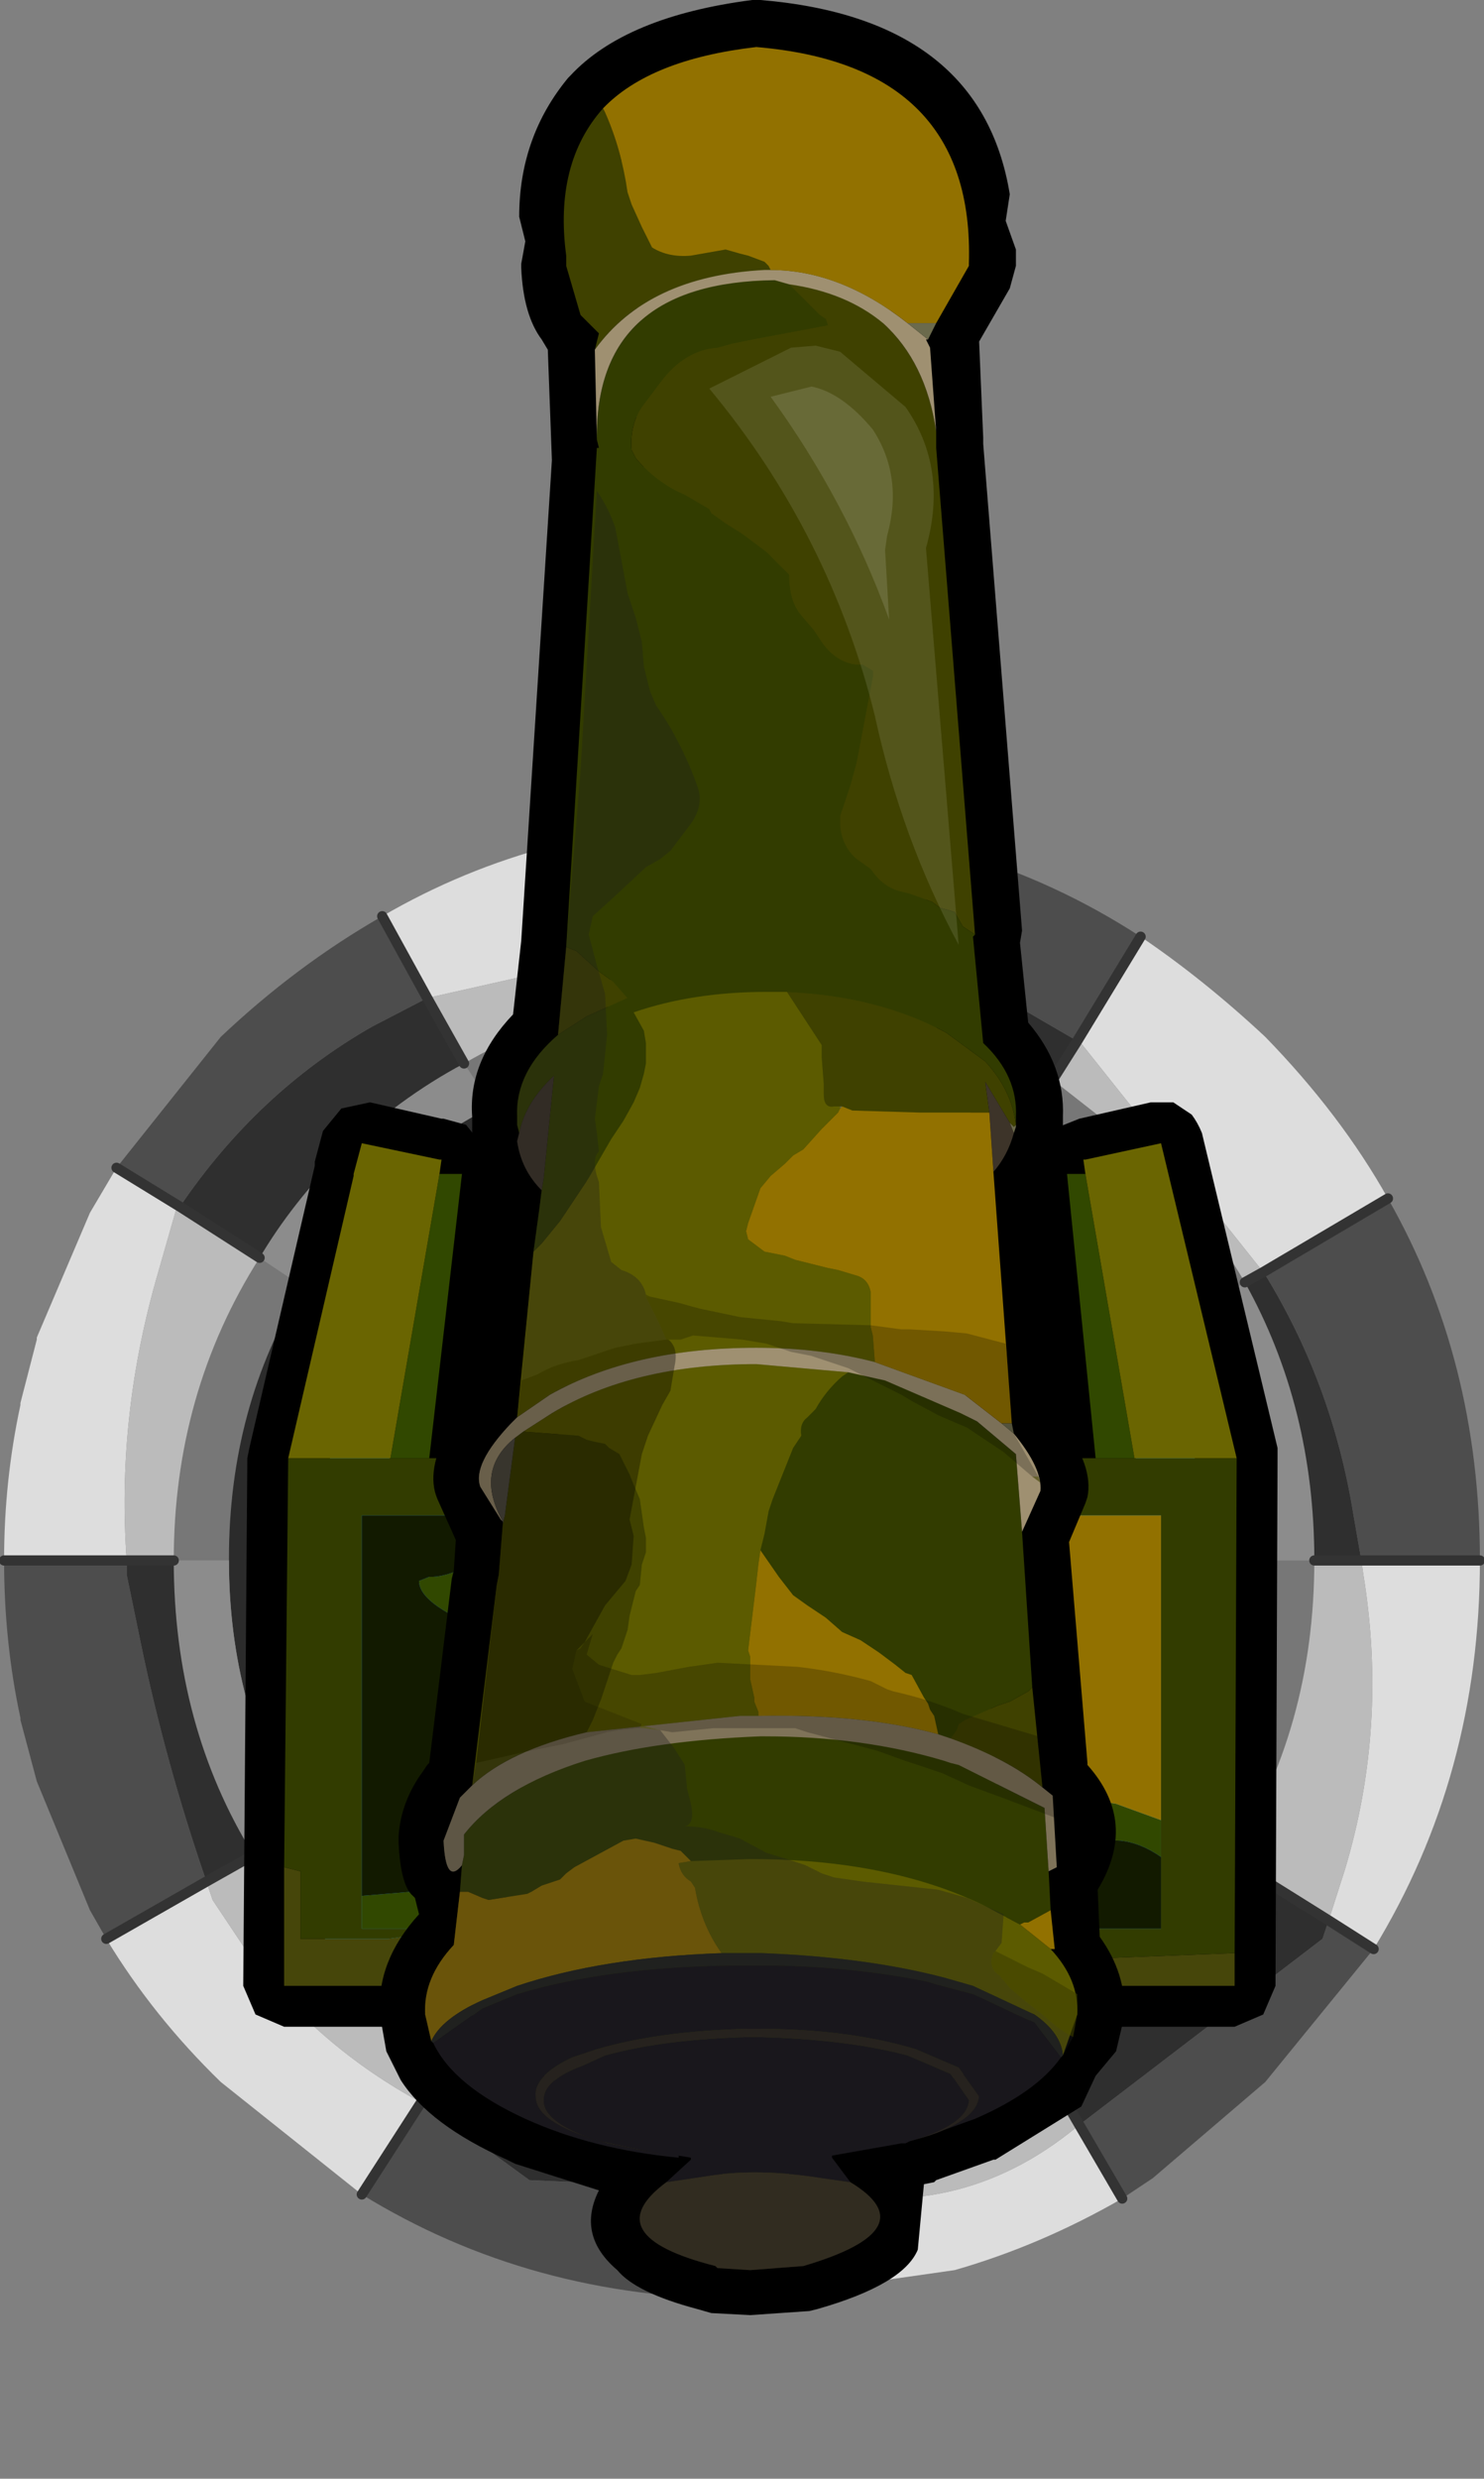 <?xml version="1.0" encoding="UTF-8" standalone="no"?>
<svg xmlns:ffdec="https://www.free-decompiler.com/flash" xmlns:xlink="http://www.w3.org/1999/xlink" ffdec:objectType="frame" height="121.2px" width="72.6px" xmlns="http://www.w3.org/2000/svg">
  <rect width="100%" height="100%" fill="#808080" stroke="none"/>
  <g transform="matrix(2.0, 0.0, 0.0, 2.0, 5.4, 34.6)">
    <use ffdec:characterId="303" height="36.3" transform="matrix(1.0, 0.0, 0.0, 1.0, -2.7, 2.7)" width="36.3" xlink:href="#sprite0"/>
    <use ffdec:characterId="309" ffdec:characterName="bloonstd3_fla.BombTower_78" height="25.3" id="inner" transform="matrix(0.0, -1.0, 1.0, 0.0, 3.25, 39.3)" width="56.6" xlink:href="#sprite1"/>
  </g>
  <defs>
    <g id="sprite0" transform="matrix(1.0, 0.0, 0.0, 1.0, 9.65, 2.05)">
      <use ffdec:characterId="302" height="36.3" transform="matrix(1.0, 0.0, 0.0, 1.0, -9.65, -2.05)" width="36.3" xlink:href="#shape0"/>
    </g>
    <g id="shape0" transform="matrix(1.0, 0.0, 0.0, 1.0, 9.65, 2.05)">
      <path d="M8.8 -1.95 Q14.1 -1.85 18.25 0.85 L16.7 3.4 15.15 2.5 Q12.2 0.75 8.8 0.55 L8.8 -1.95 M24.3 7.25 Q26.55 11.2 26.55 16.1 L23.65 16.1 23.45 14.95 Q22.95 11.85 21.35 9.2 L21.25 9.05 24.3 7.25 M23.95 25.6 L21.3 28.85 18.55 31.2 17.8 31.7 16.75 29.9 22.7 25.35 22.85 24.9 23.95 25.6 M8.8 34.15 L8.5 34.15 Q3.35 34.15 -0.8 31.6 L0.65 29.35 0.9 29.5 3.3 31.25 7.9 31.45 8.8 31.05 8.8 34.15 M-7.05 25.35 L-7.45 24.65 -8.75 21.5 -9.15 20.0 -9.15 19.95 Q-9.55 18.1 -9.55 16.1 L-6.55 16.1 -6.55 16.45 -6.2 18.15 Q-5.6 21.05 -4.6 23.95 L-7.05 25.35 M-6.8 6.5 L-4.25 3.3 Q-2.4 1.55 -0.3 0.35 L0.8 2.35 -0.55 3.05 Q-3.35 4.65 -5.25 7.45 L-6.8 6.5" fill="#4d4d4d" fill-rule="evenodd" stroke="none"/>
      <path d="M2.4 5.0 L1.7 3.95 Q4.8 2.15 8.5 2.15 L8.8 2.15 8.8 3.35 8.5 3.35 Q5.15 3.35 2.4 5.0 M-3.3 8.7 L-2.25 9.4 Q-4.05 12.35 -4.05 16.05 L-4.05 16.1 -5.4 16.1 Q-5.4 12.0 -3.3 8.7 M-2.3 22.6 L-0.4 24.95 2.05 27.0 1.4 28.1 -1.3 25.9 -3.45 23.3 -2.3 22.6 M8.8 28.65 Q12.2 28.6 15.0 26.9 L15.7 28.1 Q12.65 30.0 8.8 30.05 L8.8 28.65 M19.3 22.7 Q21.15 19.75 21.15 16.1 L22.5 16.1 Q22.5 20.2 20.45 23.4 L19.3 22.7 M19.65 10.0 Q18.8 8.4 17.45 7.05 L15.45 5.4 16.1 4.35 18.4 6.15 Q19.8 7.6 20.8 9.3 L19.65 10.0" fill="#777777" fill-rule="evenodd" stroke="none"/>
      <path d="M-2.25 9.4 Q-1.5 8.15 -0.4 7.05 0.85 5.75 2.4 5.0 5.15 3.35 8.5 3.35 L8.8 3.35 Q12.45 3.4 15.45 5.4 L17.45 7.05 Q18.8 8.4 19.65 10.0 21.15 12.65 21.15 16.05 L21.15 16.1 Q21.15 19.75 19.3 22.7 L17.45 24.95 15.0 26.9 Q12.2 28.6 8.8 28.65 L8.5 28.65 Q4.95 28.65 2.05 27.0 L-0.4 24.95 -2.3 22.6 Q-4.05 19.7 -4.05 16.1 L-4.05 16.05 Q-4.05 12.35 -2.25 9.4" fill="#2b2b2b" fill-rule="evenodd" stroke="none"/>
      <path d="M2.4 5.0 Q0.85 5.75 -0.4 7.05 -1.5 8.15 -2.25 9.4 L-3.3 8.7 Q-2.5 7.35 -1.3 6.15 0.1 4.8 1.7 3.95 L2.4 5.0 M-4.05 16.1 Q-4.05 19.7 -2.3 22.6 L-3.45 23.3 Q-5.4 20.15 -5.4 16.1 L-4.05 16.1 M2.05 27.0 Q4.95 28.65 8.5 28.65 L8.8 28.65 8.8 30.05 8.5 30.05 Q4.55 30.05 1.4 28.1 L2.05 27.0 M15.0 26.9 L17.45 24.95 19.3 22.7 20.45 23.4 18.4 25.9 15.7 28.1 15.0 26.9 M21.15 16.1 L21.15 16.05 Q21.15 12.65 19.65 10.0 L20.8 9.3 Q22.5 12.35 22.5 16.1 L21.15 16.1 M15.45 5.4 Q12.45 3.4 8.8 3.35 L8.8 2.15 Q12.9 2.2 16.1 4.35 L15.45 5.4" fill="#8c8c8c" fill-rule="evenodd" stroke="none"/>
      <path d="M-0.3 0.35 Q3.65 -1.95 8.5 -1.95 L8.8 -1.95 8.8 0.55 0.8 2.35 -0.3 0.35 M18.25 0.85 Q19.8 1.9 21.3 3.3 23.15 5.2 24.3 7.25 L21.25 9.05 16.75 3.4 16.7 3.4 18.25 0.85 M26.55 16.1 Q26.55 21.35 23.95 25.6 L22.85 24.9 23.25 23.65 Q24.3 20.15 23.7 16.45 L23.65 16.1 26.55 16.1 M17.8 31.7 Q15.8 32.85 13.7 33.45 L8.8 34.15 8.8 31.05 9.8 31.4 Q13.55 32.4 16.5 30.1 L16.75 29.9 17.8 31.7 M-0.8 31.6 L-4.25 28.85 Q-5.9 27.25 -7.05 25.35 L-4.6 23.95 -4.45 24.4 -3.55 25.75 Q-1.85 28.0 0.65 29.35 L-0.8 31.6 M-9.55 16.1 Q-9.55 14.15 -9.15 12.3 L-9.15 12.25 -8.75 10.7 -8.75 10.65 -7.45 7.6 -6.8 6.5 -5.25 7.45 -5.35 7.55 -5.85 9.3 Q-6.8 12.7 -6.55 16.1 L-9.55 16.1" fill="#dddddd" fill-rule="evenodd" stroke="none"/>
      <path d="M1.7 3.95 Q0.1 4.8 -1.3 6.15 -2.5 7.35 -3.3 8.7 L-5.25 7.45 Q-3.35 4.65 -0.55 3.05 L0.8 2.35 1.7 3.95 M8.8 2.15 L8.8 0.55 Q12.2 0.75 15.15 2.5 L16.7 3.4 16.1 4.35 Q12.9 2.2 8.8 2.15 M-6.55 16.1 L-5.4 16.1 Q-5.4 20.15 -3.45 23.3 L-4.6 23.95 Q-5.6 21.05 -6.2 18.15 L-6.55 16.45 -6.55 16.1 M21.25 9.05 L21.35 9.2 Q22.95 11.85 23.45 14.95 L23.65 16.1 22.5 16.1 Q22.5 12.35 20.8 9.3 L21.25 9.05 M15.7 28.1 L18.4 25.9 20.45 23.4 22.85 24.9 22.7 25.35 16.75 29.9 15.7 28.1 M8.8 30.05 L8.8 31.05 7.9 31.45 3.3 31.25 0.9 29.5 0.65 29.35 1.4 28.1 Q4.55 30.05 8.5 30.05 L8.8 30.05" fill="#2f2f2f" fill-rule="evenodd" stroke="none"/>
      <path d="M0.8 2.35 L8.8 0.55 8.8 2.15 8.5 2.15 Q4.8 2.15 1.7 3.95 L0.8 2.35 M-6.55 16.1 Q-6.8 12.7 -5.85 9.3 L-5.35 7.55 -5.25 7.45 -3.3 8.7 Q-5.4 12.0 -5.4 16.1 L-6.55 16.1 M-4.6 23.95 L-3.45 23.3 -1.3 25.9 1.4 28.1 0.65 29.35 Q-1.85 28.0 -3.55 25.75 L-4.45 24.4 -4.6 23.95 M21.25 9.05 L20.8 9.3 Q19.8 7.6 18.4 6.15 L16.1 4.35 16.7 3.4 16.75 3.4 21.25 9.05 M22.5 16.1 L23.65 16.1 23.7 16.45 Q24.3 20.15 23.25 23.65 L22.85 24.9 20.45 23.4 Q22.5 20.2 22.5 16.1 M16.75 29.9 L16.5 30.1 Q13.55 32.4 9.8 31.4 L8.8 31.05 8.8 30.05 Q12.65 30.0 15.7 28.1 L16.75 29.9" fill="#bbbbbb" fill-rule="evenodd" stroke="none"/>
      <path d="M-0.3 0.35 L0.8 2.35 1.7 3.95 M8.8 0.55 L8.8 -1.95 M-5.25 7.45 L-6.8 6.5 M-3.3 8.7 L-5.25 7.45 M8.8 2.15 L8.8 0.55 M16.7 3.4 L18.25 0.85 M-6.55 16.1 L-9.55 16.1 M-5.4 16.1 L-6.55 16.1 M-4.6 23.95 L-3.45 23.3 M-4.6 23.95 L-7.05 25.35 M24.3 7.25 L21.25 9.05 20.8 9.3 M23.65 16.1 L26.55 16.1 M22.5 16.1 L23.65 16.1 M22.85 24.9 L23.95 25.6 M16.7 3.4 L16.1 4.35 M17.8 31.7 L16.75 29.9 15.7 28.1 M8.8 31.05 L8.8 34.15 M8.8 30.05 L8.8 31.05 M0.65 29.35 L-0.8 31.6 M1.4 28.1 L0.65 29.35 M22.85 24.9 L20.45 23.4" fill="none" stroke="#333333" stroke-linecap="round" stroke-linejoin="round" stroke-width="0.25"/>
    </g>
    <g id="sprite1" transform="matrix(1.0, 0.0, 0.0, 1.0, 345.6, 189.4)">
      <use ffdec:characterId="308" ffdec:characterName="bloonstd3_fla.gunbarrell_79" height="25.3" id="arm" transform="matrix(1.0, 0.0, 0.0, 1.0, -345.6, -189.4)" width="56.6" xlink:href="#sprite2"/>
    </g>
    <g id="sprite2" transform="matrix(1.0, 0.0, 0.0, 1.0, 5.25, 3.35)">
      <use ffdec:characterId="304" height="25.3" transform="matrix(1.0, 0.0, 0.0, 1.0, -5.25, -3.35)" width="56.6" xlink:href="#shape1"/>
    </g>
    <g id="shape1" transform="matrix(1.0, 0.0, 0.0, 1.0, 28.3, 12.6)">
      <path d="M-0.95 -8.3 L-7.2 -9.05 -7.75 -8.95 -8.2 -8.55 -8.35 -8.05 -8.35 8.25 -8.2 8.8 -7.8 9.15 -7.25 9.25 -0.95 8.65 -0.9 8.85 -0.7 8.95 -0.4 9.0 -7.45 10.7 -19.25 10.65 -19.25 -10.6 -7.45 -10.5 -0.8 -8.95 -0.95 -8.3" fill="#3399cc" fill-rule="evenodd" stroke="none"/>
      <path d="M0.95 -7.75 L0.95 -7.7 0.8 -7.15 0.55 -6.95 0.45 -6.7 0.05 -6.35 -0.5 -6.25 -6.35 -6.9 -6.35 7.15 -0.5 6.55 0.05 6.65 0.45 7.05 0.5 7.15 0.75 7.35 0.95 7.85 1.35 9.6 1.35 10.15 1.05 10.6 Q0.85 10.75 0.6 10.85 L-7.1 12.7 -7.35 12.7 -20.25 12.65 -20.95 12.35 -21.25 11.65 -21.25 -11.6 -20.95 -12.3 -20.25 -12.6 -7.35 -12.5 -7.1 -12.45 -0.2 -10.85 -0.1 -10.85 0.65 -10.65 1.2 -10.2 1.35 -9.5 0.95 -7.75 M-0.95 -8.3 L-0.8 -8.95 -7.45 -10.5 -19.25 -10.6 -19.25 10.65 -7.45 10.7 -0.4 9.0 -0.7 8.95 -0.9 8.85 -0.95 8.65 -7.25 9.25 -7.8 9.15 -8.2 8.8 -8.35 8.25 -8.35 -8.05 -8.2 -8.55 -7.75 -8.95 -7.2 -9.05 -0.95 -8.3" fill="#000000" fill-rule="evenodd" stroke="none"/>
      <path d="M-18.85 -7.25 L-18.85 -4.25 -19.45 5.05 -19.6 7.75 -19.45 11.65 -20.25 11.65 -20.25 5.85 -20.25 -7.6 -20.25 -11.6 -17.35 -11.6 -17.45 -11.2 -19.1 -11.2 -19.1 -9.1 -19.1 -9.05 -18.85 -7.25" fill="#46460a" fill-rule="evenodd" stroke="none"/>
      <path d="M-18.05 -9.7 L-18.65 -9.7 -18.85 -9.7 -18.85 -9.4 -18.85 -7.25 -19.1 -9.05 -19.1 -9.1 -19.1 -11.2 -17.45 -11.2 -17.35 -11.6 -7.35 -11.5 -7.35 -9.0 -7.35 -8.05 -7.35 8.25 -7.35 9.2 -7.35 11.7 -19.45 11.65 -19.6 7.75 -19.45 5.05 -18.85 -4.25 -18.85 5.9 -18.85 9.85 -17.1 9.85 -16.2 9.85 -8.75 9.85 -8.75 -4.45 -8.75 -5.0 -8.75 -5.1 -8.75 -9.7 -18.05 -9.7" fill="#323c00" fill-rule="evenodd" stroke="none"/>
      <path d="M-18.05 -9.7 L-17.3 -0.75 Q-16.9 3.35 -15.0 3.35 -13.95 3.35 -12.7 -2.45 -11.45 -8.3 -10.35 -8.3 L-10.25 -8.05 Q-10.3 -7.25 -8.75 -5.1 L-8.75 -5.0 -9.0 -5.3 -9.55 -5.4 Q-11.0 -5.4 -11.4 0.25 -11.85 5.85 -12.65 5.85 L-13.55 5.65 -14.2 5.4 Q-15.15 5.4 -15.45 6.5 L-15.8 8.75 -16.2 9.85 -17.1 9.85 Q-16.75 9.35 -16.7 8.85 L-16.65 7.3 Q-16.65 4.15 -17.45 4.15 -17.9 4.15 -18.2 4.8 L-18.7 6.1 -18.85 5.9 -18.85 -4.25 -18.85 -7.25 -18.85 -9.4 -18.85 -9.7 -18.65 -9.7 -18.05 -9.7 M-0.4 -7.8 L-0.4 -7.25 -7.35 -8.05 -7.35 -9.0 -0.4 -7.8 M-7.35 8.25 L-0.4 7.55 -0.4 8.0 -7.35 9.2 -7.35 8.25" fill="#314800" fill-rule="evenodd" stroke="none"/>
      <path d="M-7.35 -11.5 L-0.45 -9.9 -0.4 -9.9 0.35 -9.7 -0.05 -7.8 -0.05 -7.75 -0.4 -7.8 -7.35 -9.0 -7.35 -11.5 M-0.4 8.0 L-0.05 7.95 -0.05 8.0 0.35 9.85 -7.35 11.7 -7.35 9.2 -0.4 8.0" fill="#6a6501" fill-rule="evenodd" stroke="none"/>
      <path d="M-16.2 9.85 L-15.8 8.75 -15.45 6.5 Q-15.15 5.4 -14.2 5.4 L-13.55 5.65 -12.65 5.85 Q-11.85 5.85 -11.4 0.25 -11.0 -5.4 -9.55 -5.4 L-9.0 -5.3 -8.75 -5.0 -8.75 -4.45 -8.75 9.85 -16.2 9.85" fill="#927100" fill-rule="evenodd" stroke="none"/>
      <path d="M-8.75 -5.1 Q-10.3 -7.25 -10.25 -8.05 L-10.35 -8.3 Q-11.45 -8.3 -12.7 -2.45 -13.95 3.35 -15.0 3.35 -16.9 3.35 -17.3 -0.75 L-18.05 -9.7 -8.75 -9.7 -8.75 -5.1 M-18.85 5.9 L-18.7 6.1 -18.2 4.8 Q-17.9 4.15 -17.45 4.15 -16.65 4.15 -16.65 7.3 L-16.7 8.85 Q-16.75 9.35 -17.1 9.85 L-18.85 9.85 -18.85 5.9" fill="#121a00" fill-rule="evenodd" stroke="none"/>
      <path d="M5.05 -3.55 L17.0 -2.8 17.7 -2.8 17.55 -2.8 18.05 -2.95 18.45 -3.25 19.4 -2.95 19.5 -2.9 19.9 -2.8 20.7 -2.9 21.15 -3.35 21.3 -3.45 21.8 -3.55 21.9 -3.55 22.2 -3.6 22.5 -3.75 23.0 -3.6 Q24.15 -3.65 24.95 -2.95 25.75 -2.0 26.05 0.0 L26.05 0.05 Q25.7 3.4 23.15 3.95 L22.7 4.15 22.2 4.05 22.1 4.05 20.85 3.35 20.8 3.3 Q20.45 2.95 20.0 3.0 L19.4 3.15 19.3 3.2 18.1 3.3 17.75 3.25 17.35 3.25 17.25 3.25 5.65 4.15 5.3 4.15 2.7 4.4 Q2.25 4.4 2.0 4.75 1.55 5.15 1.05 5.2 L0.9 5.2 0.4 4.9 0.0 4.7 -0.45 4.65 -6.25 5.1 Q-6.7 5.1 -6.95 5.45 L-7.0 5.45 -7.2 5.45 -7.85 5.65 -8.0 5.8 -8.5 5.55 Q-8.85 5.3 -9.25 5.35 L-15.5 5.85 -16.0 6.05 -16.4 6.4 -16.5 6.5 -16.55 6.45 -16.9 6.15 -17.55 6.0 -19.0 6.1 -19.3 6.05 Q-19.8 6.0 -20.1 6.35 L-20.85 6.7 -20.95 6.7 -21.0 6.65 -21.4 6.6 -21.55 6.35 -22.4 5.05 -22.45 4.85 -22.5 4.8 -22.85 3.8 -22.9 3.6 -22.95 3.4 -23.0 3.25 -23.25 1.7 Q-23.35 1.25 -23.65 0.95 -23.95 0.65 -24.4 0.7 L-24.45 0.7 -24.6 0.7 Q-25.25 0.75 -25.8 1.4 L-25.95 0.95 -26.05 -0.2 -26.05 -0.6 -26.0 -0.75 -25.75 -1.6 -25.5 -1.55 -25.3 -1.2 Q-25.0 -0.85 -24.55 -0.8 L-23.7 -1.05 Q-23.35 -1.4 -23.3 -1.85 -23.15 -3.75 -22.45 -5.2 L-22.4 -5.35 Q-21.85 -6.55 -21.15 -6.9 L-21.0 -7.0 -20.95 -7.0 -20.85 -7.0 Q-20.45 -7.0 -20.0 -6.6 -19.7 -6.3 -19.2 -6.3 L-18.7 -6.45 Q-18.4 -6.15 -17.95 -6.15 L-17.45 -6.1 -16.75 -6.25 -16.45 -6.45 -16.45 -6.5 -16.35 -6.4 -16.2 -6.25 -16.15 -6.2 Q-15.9 -5.95 -15.5 -5.85 L-10.65 -5.25 -10.3 -5.2 -9.0 -5.1 -8.95 -5.1 -8.9 -5.1 Q-8.45 -5.1 -8.1 -5.45 L-8.0 -5.5 -7.95 -5.55 -7.85 -5.8 -7.75 -5.7 -7.75 -5.6 -7.35 -5.45 -7.15 -5.15 Q-6.85 -4.8 -6.4 -4.75 L-2.4 -4.35 -1.35 -4.25 -1.2 -4.2 -1.0 -4.2 -0.45 -4.2 0.0 -4.5 0.4 -4.75 0.6 -4.7 0.95 -4.75 1.0 -4.75 1.05 -4.75 Q1.65 -4.75 2.15 -4.15 L2.5 -3.9 2.95 -3.75 5.0 -3.55 5.05 -3.55" fill="#323c00" fill-rule="evenodd" stroke="none"/>
      <path d="M0.8 -7.0 L0.95 -7.0 1.0 -7.0 Q2.35 -7.1 3.5 -6.0 L5.3 -5.8 17.05 -5.05 19.75 -5.15 20.0 -5.3 Q20.6 -5.75 21.75 -5.8 L21.8 -5.8 21.85 -5.8 22.4 -5.7 23.0 -5.85 Q24.95 -5.85 26.4 -4.65 L26.45 -4.6 Q27.9 -3.25 28.3 -0.15 L28.3 0.05 Q27.85 5.45 23.55 6.15 L22.9 6.05 22.2 6.3 21.85 6.3 21.8 6.3 21.25 6.15 19.95 5.4 17.6 5.5 17.45 5.5 5.55 6.45 5.25 6.4 3.3 6.6 Q2.25 7.5 1.0 7.45 L0.95 7.45 0.8 7.45 0.75 7.45 0.4 7.4 0.25 7.35 0.3 7.35 Q-0.25 7.2 -0.65 6.9 L-6.05 7.35 -6.35 7.3 -6.55 7.45 Q-7.55 8.2 -8.3 8.05 L-8.45 8.0 -9.4 7.6 -14.8 8.05 -14.85 8.05 Q-16.25 9.3 -17.9 8.3 L-19.05 8.35 Q-19.95 9.0 -20.95 8.95 L-21.0 8.95 -21.85 8.75 -22.45 8.25 -23.2 7.9 -24.5 5.8 -24.5 5.75 -25.0 4.35 -25.05 4.3 -25.1 4.05 -26.7 3.9 Q-27.55 3.55 -28.15 1.45 L-28.2 1.25 -28.3 -0.2 -28.25 -1.15 -28.15 -1.5 Q-27.75 -3.0 -27.2 -3.45 -26.35 -4.45 -25.25 -3.9 L-24.6 -5.95 -24.5 -6.15 Q-23.65 -8.05 -22.55 -8.75 L-21.85 -9.1 -21.0 -9.25 -20.95 -9.25 Q-19.65 -9.35 -18.5 -8.3 L-18.1 -8.4 -18.05 -8.45 Q-17.8 -8.75 -16.75 -8.8 L-16.6 -8.8 Q-15.75 -8.75 -15.0 -8.2 L-14.85 -8.1 -14.8 -8.05 -10.3 -7.5 -10.1 -7.45 -9.35 -7.4 -8.35 -7.85 Q-7.65 -8.15 -6.6 -7.55 L-6.15 -7.0 -2.2 -6.6 -1.15 -6.45 Q-0.55 -6.9 0.25 -7.0 L0.4 -7.0 0.6 -7.0 0.8 -7.0 M5.05 -3.55 L5.0 -3.55 2.95 -3.75 2.5 -3.9 2.15 -4.15 Q1.65 -4.75 1.05 -4.75 L1.0 -4.75 0.95 -4.75 0.6 -4.7 0.4 -4.75 0.0 -4.5 -0.45 -4.2 -1.0 -4.2 -1.2 -4.2 -1.35 -4.25 -2.4 -4.35 -6.4 -4.75 Q-6.85 -4.8 -7.15 -5.15 L-7.35 -5.45 -7.75 -5.6 -7.75 -5.7 -7.85 -5.8 -7.95 -5.55 -8.0 -5.5 -8.1 -5.45 Q-8.45 -5.1 -8.9 -5.1 L-8.95 -5.1 -9.0 -5.1 -10.3 -5.2 -10.65 -5.25 -15.5 -5.85 Q-15.9 -5.95 -16.15 -6.2 L-16.2 -6.25 -16.35 -6.4 -16.45 -6.5 -16.45 -6.45 -16.75 -6.25 -17.45 -6.1 -17.95 -6.15 Q-18.4 -6.15 -18.7 -6.45 L-19.2 -6.3 Q-19.7 -6.3 -20.0 -6.6 -20.45 -7.0 -20.85 -7.0 L-20.95 -7.0 -21.0 -7.0 -21.15 -6.9 Q-21.85 -6.55 -22.4 -5.35 L-22.45 -5.2 Q-23.15 -3.75 -23.3 -1.85 -23.35 -1.4 -23.7 -1.05 L-24.55 -0.8 Q-25.0 -0.85 -25.3 -1.2 L-25.5 -1.55 -25.75 -1.6 -26.0 -0.75 -26.05 -0.6 -26.05 -0.2 -25.95 0.95 -25.8 1.4 Q-25.25 0.75 -24.6 0.7 L-24.45 0.7 -24.4 0.7 Q-23.95 0.65 -23.65 0.95 -23.35 1.25 -23.25 1.7 L-23.0 3.25 -22.95 3.4 -22.9 3.6 -22.85 3.8 -22.5 4.8 -22.45 4.85 -22.4 5.05 -21.55 6.35 -21.4 6.6 -21.0 6.65 -20.95 6.7 -20.85 6.7 -20.1 6.35 Q-19.8 6.0 -19.3 6.05 L-19.0 6.1 -17.55 6.0 -16.9 6.15 -16.55 6.45 -16.5 6.5 -16.4 6.4 -16.0 6.05 -15.5 5.85 -9.25 5.35 Q-8.85 5.3 -8.5 5.55 L-8.0 5.8 -7.85 5.65 -7.2 5.45 -7.0 5.45 -6.95 5.45 Q-6.7 5.1 -6.25 5.1 L-0.45 4.65 0.0 4.7 0.4 4.9 0.9 5.2 1.05 5.2 Q1.55 5.15 2.0 4.75 2.25 4.4 2.7 4.4 L5.3 4.15 5.65 4.15 17.25 3.25 17.35 3.25 17.75 3.25 18.1 3.3 19.3 3.2 19.4 3.15 20.0 3.0 Q20.45 2.95 20.8 3.3 L20.85 3.35 22.1 4.05 22.2 4.05 22.7 4.15 23.15 3.95 Q25.7 3.4 26.05 0.05 L26.05 0.0 Q25.75 -2.0 24.95 -2.95 24.15 -3.65 23.0 -3.6 L22.5 -3.75 22.2 -3.6 21.9 -3.55 21.8 -3.55 21.3 -3.45 21.15 -3.35 20.7 -2.9 19.9 -2.8 19.5 -2.9 19.4 -2.95 18.45 -3.25 18.05 -2.95 17.55 -2.8 17.7 -2.8 17.0 -2.8 5.05 -3.55 M-27.15 -2.1 L-27.1 -2.15 -27.15 -2.1" fill="#000000" fill-rule="evenodd" stroke="none"/>
      <path d="M5.15 -4.7 L5.05 -4.45 4.55 -3.9 4.3 -3.55 3.9 -3.2 3.45 -4.2 3.0 -4.9 5.15 -4.7 M4.05 0.7 Q3.95 2.95 3.05 4.6 L2.35 5.55 Q1.65 6.2 0.8 6.3 L0.75 6.25 0.85 6.15 1.85 5.55 1.1 5.65 1.1 5.6 1.1 3.95 1.15 2.3 1.25 2.05 1.25 2.0 1.25 1.85 Q1.2 1.6 1.55 1.6 L1.8 1.6 2.45 1.55 2.75 1.55 4.05 0.7 M5.45 5.3 L5.65 5.0 6.0 4.8 6.05 4.65 6.1 4.45 6.25 4.25 6.45 3.7 6.5 3.5 Q6.6 3.05 7.05 2.75 L7.3 2.4 Q7.6 2.05 8.1 2.0 L8.35 2.0 8.65 2.1 9.1 2.25 9.65 2.4 11.75 2.8 11.9 2.8 12.05 2.55 12.05 2.4 Q12.1 1.9 12.6 1.55 L12.9 1.35 13.25 1.05 Q13.6 0.75 14.25 0.75 L14.7 0.3 14.8 0.2 15.25 -0.4 15.5 -0.8 15.75 -1.15 15.85 -1.2 16.2 -1.8 Q16.5 -2.5 17.1 -3.0 L17.3 -3.1 Q17.9 -3.15 18.35 -2.85 L18.95 -2.4 Q19.75 -1.8 19.8 -1.0 L19.9 -0.65 20.0 -0.15 20.35 1.7 20.5 1.65 20.6 1.5 21.35 0.75 Q21.15 2.15 20.4 3.05 19.45 4.1 17.75 4.35 L17.35 4.35 5.45 5.3 M19.75 -4.0 L20.15 -3.9 20.6 -4.35 21.8 -4.7 21.85 -4.7 22.05 -4.7 Q24.3 -5.0 25.65 -3.8 L25.55 -3.75 Q24.65 -3.35 23.6 -3.2 L23.3 -3.1 22.75 -2.85 22.25 -2.6 Q22.0 -2.2 22.05 -1.65 L22.2 -0.8 22.1 -0.45 22.05 -0.25 21.9 0.15 21.8 0.25 21.7 0.3 21.7 0.15 Q21.55 -2.7 19.75 -4.0 M-12.95 6.7 L-15.4 6.95 Q-14.7 6.1 -14.2 4.7 L-14.0 4.85 -13.85 4.9 -13.75 5.05 -13.4 5.85 -13.3 6.15 -13.05 6.6 -12.95 6.7 M-15.35 -7.0 L-10.45 -6.4 -10.2 -6.35 -8.95 -6.25 -8.75 -6.2 -6.85 -5.95 -6.7 -5.75 -6.8 -4.4 -6.9 -4.2 -6.95 -4.0 -7.0 -3.75 -7.1 -3.65 -7.25 -3.4 -7.75 -3.15 -8.0 -3.05 -8.35 -2.9 -9.05 -2.8 -9.3 -2.75 -9.65 -2.75 -9.95 -2.85 -10.45 -2.9 -10.6 -3.0 -11.2 -3.15 -11.55 -3.2 -12.0 -3.35 -12.15 -3.45 -12.35 -3.55 -13.25 -3.85 -13.75 -4.05 -14.05 -4.2 Q-14.5 -6.1 -15.35 -7.0" fill="#3f4100" fill-rule="evenodd" stroke="none"/>
      <path d="M3.0 -4.9 L3.45 -4.2 3.9 -3.2 4.3 -3.55 4.55 -3.9 5.05 -4.45 5.15 -4.7 17.35 -3.95 17.35 -3.9 17.55 -3.95 Q21.4 -4.0 21.45 0.4 L21.35 0.75 20.6 1.5 20.5 1.65 20.35 1.7 20.0 -0.15 19.9 -0.65 19.8 -1.0 Q19.75 -1.8 18.95 -2.4 L18.35 -2.85 Q17.9 -3.15 17.3 -3.1 L17.1 -3.0 Q16.5 -2.5 16.2 -1.8 L15.85 -1.2 15.75 -1.15 15.5 -0.8 15.25 -0.4 14.8 0.2 14.7 0.3 14.25 0.75 Q13.6 0.75 13.25 1.05 L12.9 1.35 12.6 1.55 Q12.1 1.9 12.05 2.4 L12.05 2.55 11.9 2.8 11.75 2.8 9.65 2.4 9.1 2.25 8.65 2.1 8.35 2.0 8.1 2.0 Q7.6 2.05 7.3 2.4 L7.05 2.75 Q6.6 3.05 6.5 3.5 L6.45 3.7 6.25 4.25 6.1 4.45 6.05 4.65 6.0 4.8 5.65 5.0 5.45 5.3 5.4 5.25 2.8 5.5 Q2.0 6.35 1.0 6.3 L0.8 6.3 Q1.65 6.2 2.35 5.55 L3.05 4.6 Q3.95 2.95 4.05 0.7 L4.05 0.2 Q4.05 -1.6 3.55 -3.05 L3.1 -2.8 2.8 -2.75 2.3 -2.75 2.05 -2.8 1.7 -2.9 1.35 -3.05 0.9 -3.3 0.45 -3.6 -0.5 -4.15 -0.8 -4.35 -1.55 -4.85 -2.1 -5.3 -2.3 -5.5 -1.2 -5.35 -0.8 -5.3 -0.5 -5.25 2.0 -5.0 Q1.35 -5.7 0.6 -5.85 L0.8 -5.9 1.0 -5.9 Q2.1 -5.95 3.0 -4.9 M-9.15 6.45 L-12.95 6.7 -13.05 6.6 -13.3 6.15 -13.4 5.85 -13.75 5.05 -13.85 4.9 -14.0 4.85 -14.2 4.7 -14.1 4.4 -13.65 4.3 -13.5 4.2 -13.35 4.15 -13.2 4.05 -12.65 3.75 -12.6 3.6 -12.4 3.35 -12.25 3.15 -12.1 2.95 -11.8 2.5 -11.6 2.05 -11.25 1.65 -10.95 1.2 -10.7 0.85 -10.25 0.5 -9.6 0.05 -9.2 0.15 -8.65 0.25 -8.35 0.35 -8.1 0.45 -7.1 0.85 -6.95 0.95 -6.8 1.05 Q-6.5 1.0 -6.35 1.2 L-6.15 1.4 Q-5.7 1.65 -5.35 2.05 L-5.25 2.2 -5.45 3.1 -6.25 4.95 -6.45 5.35 -7.25 6.3 -9.15 6.45 M-17.45 7.1 L-18.4 7.15 -18.7 6.6 -18.7 6.5 -18.75 6.4 -18.3 5.55 Q-17.15 3.2 -17.15 -0.2 L-17.2 -1.65 -17.0 -1.85 -16.95 -1.9 -16.9 -2.1 -16.75 -2.55 -16.65 -3.0 -16.7 -3.3 -17.35 -4.5 -17.5 -4.7 -17.65 -4.85 -17.8 -5.3 -17.95 -5.55 -18.0 -5.65 -18.15 -6.6 -18.1 -6.75 -17.95 -7.1 -17.95 -7.2 -17.95 -7.3 -17.3 -7.25 -17.05 -7.2 -16.55 -7.2 Q-15.4 -6.3 -14.75 -4.25 -14.25 -2.5 -14.15 0.05 L-14.15 0.15 Q-14.15 2.55 -14.75 4.55 L-14.8 4.7 -14.85 4.9 -15.9 7.0 -17.45 7.1" fill="#323c00" fill-rule="evenodd" stroke="none"/>
      <path d="M0.6 -5.85 Q1.35 -5.7 2.0 -5.0 L-0.5 -5.25 -0.8 -5.3 Q-0.3 -5.8 0.4 -5.9 L0.6 -5.85 M1.1 5.65 L1.85 5.55 0.85 6.15 0.6 6.25 Q0.05 6.1 -0.35 5.75 L1.1 5.65" fill="#3d3429" fill-rule="evenodd" stroke="none"/>
      <path d="M-2.3 -5.5 L-2.1 -5.3 -1.55 -4.85 -0.8 -4.35 -0.5 -4.15 0.45 -3.6 0.9 -3.3 1.35 -3.05 1.7 -2.9 2.05 -2.8 2.3 -2.75 2.8 -2.75 3.1 -2.8 3.55 -3.05 Q4.05 -1.6 4.05 0.2 L4.05 0.7 2.75 1.55 2.45 1.55 1.8 1.6 1.55 1.6 Q1.2 1.6 1.25 1.85 L1.25 2.0 1.2 2.0 1.1 1.95 0.7 1.55 0.2 1.1 0.05 0.85 -0.15 0.65 -0.45 0.3 -0.75 0.05 -1.6 -0.25 -1.8 -0.3 -2.0 -0.25 -2.3 0.15 -2.4 0.65 -2.5 0.9 -2.7 1.7 -2.75 1.95 -2.9 2.45 Q-3.0 2.7 -3.3 2.75 L-4.15 2.75 -4.35 2.8 -5.0 2.85 Q-4.65 1.5 -4.65 -0.05 -4.65 -3.05 -5.8 -5.1 L-6.35 -5.9 -2.3 -5.5 M-19.35 7.15 Q-20.1 7.85 -20.95 7.8 L-21.95 7.45 Q-21.4 7.4 -20.95 6.75 L-20.25 5.25 -20.05 4.55 Q-19.55 2.65 -19.45 0.1 L-19.45 -0.35 -19.45 -0.9 Q-18.75 -1.4 -17.85 -1.55 L-17.7 -1.65 Q-17.55 -1.9 -17.25 -1.95 L-17.2 -1.65 -17.15 -0.2 Q-17.15 3.2 -18.3 5.55 L-18.75 6.4 -19.35 7.15 M-14.05 -4.2 L-13.75 -4.05 -13.25 -3.85 -12.35 -3.55 -12.15 -3.45 -12.0 -3.35 -11.55 -3.2 -11.2 -3.15 -10.6 -3.0 -10.45 -2.9 -9.95 -2.85 -9.65 -2.75 -9.3 -2.75 -9.05 -2.8 -8.35 -2.9 -8.0 -3.05 -7.75 -3.15 -7.25 -3.4 -7.1 -3.65 -7.0 -3.75 -6.95 -4.0 -6.9 -4.2 -6.8 -4.4 -6.7 -5.75 -6.25 -5.05 Q-5.05 -3.05 -5.05 -0.05 L-5.25 2.2 -5.35 2.05 Q-5.7 1.65 -6.15 1.4 L-6.35 1.2 Q-6.5 1.0 -6.8 1.05 L-6.95 0.95 -7.1 0.85 -8.1 0.45 -8.35 0.35 -8.65 0.25 -9.2 0.15 -9.6 0.05 -9.95 0.0 -10.4 -0.05 -12.05 -0.25 -12.2 -0.2 -12.6 -0.2 -12.75 -0.2 -13.2 -0.1 -13.3 -0.1 -13.55 0.0 -13.65 0.0 -13.65 -0.45 -14.05 -4.2" fill="#5c5b00" fill-rule="evenodd" stroke="none"/>
      <path d="M21.35 0.75 L21.45 0.4 Q21.4 -4.0 17.55 -3.95 L19.75 -4.0 Q21.55 -2.7 21.7 0.15 L21.7 0.3 Q21.7 2.0 20.4 3.65 L20.0 4.15 20.0 4.1 19.8 4.2 17.75 4.35 Q19.45 4.1 20.4 3.05 21.15 2.15 21.35 0.75 M-6.75 6.25 Q-7.6 6.95 -8.15 6.9 L-9.15 6.45 -7.25 6.3 -6.45 5.35 -6.25 4.95 -5.45 3.1 -5.25 2.2 -5.05 -0.05 Q-5.05 -3.05 -6.25 -5.05 L-6.7 -5.75 -6.85 -5.95 Q-7.65 -6.95 -8.9 -6.25 L-8.85 -6.3 -8.05 -6.8 Q-7.5 -7.0 -6.5 -6.05 L-6.35 -5.9 -5.8 -5.1 Q-4.65 -3.05 -4.65 -0.05 -4.65 1.5 -5.0 2.85 L-5.8 5.05 -6.5 5.95 -6.75 6.25" fill="#9f9071" fill-rule="evenodd" stroke="none"/>
      <path d="M21.7 0.3 L21.8 0.25 21.9 0.15 22.05 -0.25 22.1 -0.45 22.2 -0.8 22.05 -1.65 Q22.0 -2.2 22.25 -2.6 L22.75 -2.85 23.3 -3.1 23.6 -3.2 Q24.65 -3.35 25.55 -3.75 L25.65 -3.8 Q26.85 -2.65 27.15 -0.05 26.7 5.3 21.85 5.15 L21.8 5.15 20.4 4.35 20.4 4.2 20.4 3.65 Q21.7 2.0 21.7 0.3 M-5.0 2.85 L-4.35 2.8 -4.15 2.75 -3.3 2.75 Q-3.0 2.7 -2.9 2.45 L-2.75 1.95 -2.7 1.7 -2.5 0.9 -2.4 0.65 -2.3 0.15 -2.0 -0.25 -1.8 -0.3 -1.6 -0.25 -0.75 0.05 -0.45 0.3 -0.15 0.65 0.05 0.85 0.2 1.1 0.7 1.55 1.1 1.95 1.2 2.0 1.25 2.05 1.15 2.3 1.1 3.95 1.1 5.6 1.1 5.65 -0.35 5.75 -6.5 6.2 -6.5 6.15 -6.5 5.95 -5.8 5.05 -5.0 2.85 M-18.4 7.15 L-19.35 7.25 -19.35 7.15 -18.75 6.4 -18.7 6.5 -18.7 6.6 -18.4 7.15 M-21.6 -8.0 L-20.95 -8.15 Q-20.05 -8.2 -19.25 -7.45 L-17.95 -7.3 -17.95 -7.2 -17.95 -7.1 -18.1 -6.75 -18.15 -6.6 -18.0 -5.65 -17.95 -5.55 -17.8 -5.3 -17.65 -4.85 -17.5 -4.7 -17.35 -4.5 -16.7 -3.3 -16.65 -3.0 -16.75 -2.55 -16.9 -2.1 -16.95 -1.9 -17.0 -1.85 -17.2 -1.65 -17.25 -1.95 Q-17.55 -1.9 -17.7 -1.65 L-17.85 -1.55 Q-18.75 -1.4 -19.45 -0.9 -19.55 -3.8 -20.25 -5.9 L-20.6 -6.75 Q-21.05 -7.75 -21.6 -8.0 M-13.65 0.0 L-13.55 0.0 -13.3 -0.1 -13.2 -0.1 -12.75 -0.2 -12.6 -0.2 -12.2 -0.2 -12.05 -0.25 -10.4 -0.05 -9.95 0.0 -9.6 0.05 -10.25 0.5 -10.7 0.85 -10.95 1.2 -11.25 1.65 -11.6 2.05 -11.8 2.5 -12.1 2.95 -12.25 3.15 -12.4 3.35 -12.6 3.6 -12.65 3.75 -13.2 4.05 -13.35 4.15 -13.5 4.2 -13.65 4.3 -14.1 4.4 Q-13.6 2.6 -13.65 0.0" fill="#927100" fill-rule="evenodd" stroke="none"/>
      <path d="M20.4 4.35 L20.0 4.15 20.4 3.65 20.4 4.2 20.4 4.35 M1.2 2.0 L1.25 2.0 1.25 2.05 1.2 2.0 M0.85 6.15 L0.75 6.25 0.8 6.3 0.75 6.3 0.6 6.25 0.85 6.15 M-6.5 6.2 L-6.75 6.25 -6.5 5.95 -6.5 6.15 -6.5 6.2" fill="#6b6a4c" fill-rule="evenodd" stroke="none"/>
      <path d="M-21.95 7.45 L-22.0 7.4 -21.15 6.75 -20.45 5.25 -20.2 4.3 -20.15 4.15 Q-19.8 2.45 -19.75 0.45 L-19.75 -0.35 -19.75 -0.7 Q-19.8 -3.75 -20.45 -5.9 L-20.8 -6.75 -21.65 -7.95 -21.6 -8.0 Q-21.05 -7.75 -20.6 -6.75 L-20.25 -5.9 Q-19.55 -3.8 -19.45 -0.9 L-19.45 -0.35 -19.45 0.1 Q-19.55 2.65 -20.05 4.55 L-20.25 5.25 -20.95 6.75 Q-21.4 7.4 -21.95 7.45" fill="#212320" fill-rule="evenodd" stroke="none"/>
      <path d="M-22.0 7.4 Q-22.85 6.8 -23.5 5.3 L-23.95 4.05 Q-23.55 5.35 -22.95 5.4 L-22.25 4.9 -21.8 3.85 Q-21.3 2.2 -21.3 -0.05 L-21.3 -0.25 Q-21.35 -2.4 -21.8 -3.95 L-22.0 -4.55 Q-22.45 -5.5 -22.95 -5.45 -23.6 -5.45 -24.05 -3.85 L-24.4 -2.2 -24.1 -3.7 Q-23.65 -5.25 -23.05 -5.25 -22.55 -5.25 -22.2 -4.3 L-21.95 -3.75 Q-21.55 -2.3 -21.5 -0.2 L-21.5 -0.05 Q-21.55 2.15 -21.95 3.65 L-22.4 4.7 -23.05 5.15 Q-23.65 5.1 -24.05 3.7 L-24.1 3.6 -24.1 3.5 -24.4 1.8 -24.45 1.8 -25.05 2.25 -24.95 1.55 Q-24.7 0.0 -24.9 -1.25 L-25.05 -2.25 -24.5 -1.65 -24.45 -1.65 -24.4 -1.95 -24.45 -1.95 Q-24.25 -4.05 -23.5 -5.7 -22.7 -7.45 -21.65 -7.95 L-20.8 -6.75 -20.45 -5.9 Q-19.8 -3.75 -19.75 -0.7 L-19.75 -0.35 -19.75 0.45 Q-19.8 2.45 -20.15 4.15 L-20.2 4.3 -20.45 5.25 -21.15 6.75 -22.0 7.4" fill="#17141b" fill-rule="evenodd" stroke="none"/>
      <path d="M-25.05 2.25 Q-26.2 4.15 -27.1 1.1 L-27.2 -0.2 -27.15 -1.0 -27.1 -1.05 Q-26.35 -4.0 -25.05 -2.25 L-24.9 -1.25 Q-24.7 0.0 -24.95 1.55 L-25.05 2.25" fill="#3b3422" fill-rule="evenodd" stroke="none"/>
      <path d="M-23.95 4.05 L-24.05 3.7 Q-23.65 5.1 -23.05 5.15 L-22.4 4.7 -21.95 3.65 Q-21.55 2.15 -21.5 -0.05 L-21.5 -0.2 Q-21.55 -2.3 -21.95 -3.75 L-22.2 -4.3 Q-22.55 -5.25 -23.05 -5.25 -23.65 -5.25 -24.1 -3.7 L-24.4 -2.2 -24.05 -3.85 Q-23.6 -5.45 -22.95 -5.45 -22.45 -5.5 -22.0 -4.55 L-21.8 -3.95 Q-21.35 -2.4 -21.3 -0.25 L-21.3 -0.05 Q-21.3 2.2 -21.8 3.85 L-22.25 4.9 -22.95 5.4 Q-23.55 5.35 -23.95 4.05" fill="#2a251f" fill-rule="evenodd" stroke="none"/>
      <path d="M-15.4 6.95 L-15.6 7.2 -17.35 7.3 -17.45 7.1 -15.9 7.0 -14.85 4.9 -14.8 4.7 -14.75 4.55 Q-14.15 2.55 -14.15 0.15 L-14.15 0.05 Q-14.25 -2.5 -14.75 -4.25 -15.4 -6.3 -16.55 -7.2 L-17.05 -7.2 -17.3 -7.25 Q-17.8 -7.65 -16.7 -7.7 L-15.65 -7.3 -15.4 -7.05 -15.35 -7.0 Q-14.5 -6.1 -14.05 -4.2 L-13.65 -0.45 -13.65 0.0 Q-13.6 2.6 -14.1 4.4 L-14.2 4.7 Q-14.7 6.1 -15.4 6.95" fill="#7f7359" fill-rule="evenodd" stroke="none"/>
      <path d="M-8.95 -6.25 L-8.9 -6.25 Q-7.65 -6.95 -6.85 -5.95 L-8.75 -6.2 -8.95 -6.25 M-7.25 6.3 L-9.15 6.45 -7.25 6.3" fill="#555144" fill-rule="evenodd" stroke="none"/>
      <path d="M-3.4 -2.75 L-3.35 -2.75 -3.4 -2.65 -3.4 -2.75 M-7.8 6.85 L-7.95 6.9 -7.8 6.7 -7.8 6.85 M-19.4 5.8 L-19.8 6.6 -19.95 6.95 -20.45 7.8 -20.95 7.8 -21.5 7.7 -21.45 7.6 -21.25 7.3 -20.95 6.95 -20.6 6.5 -20.3 6.15 -20.0 5.9 Q-19.8 5.6 -19.45 5.75 L-19.4 5.8 M-11.85 -4.25 L-12.0 -4.35 -12.05 -4.45 -11.85 -4.25 M-13.85 -2.85 L-13.9 -2.8 -14.0 -2.4 -13.95 -2.8 -13.95 -2.9 -13.85 -2.85 M-4.45 -2.25 L-4.45 -2.2 -4.45 -2.25" fill="#3f4100" fill-opacity="0.612" fill-rule="evenodd" stroke="none"/>
      <path d="M-5.45 -5.8 L-2.3 -5.5 -1.2 -5.35 -0.8 -5.3 Q-0.3 -5.8 0.4 -5.9 L0.6 -5.85 0.8 -5.9 1.0 -5.9 Q2.1 -5.95 3.0 -4.9 L5.15 -4.7 7.0 -4.55 9.45 -4.35 16.3 -3.95 Q15.85 -3.65 15.4 -3.5 L13.8 -3.2 13.2 -3.0 12.6 -2.85 12.0 -2.8 11.4 -2.65 11.05 -2.5 Q10.2 -1.9 9.1 -1.5 8.6 -1.3 8.1 -1.7 L7.5 -2.15 7.3 -2.4 7.1 -2.75 6.4 -3.5 5.9 -4.05 5.45 -4.15 4.7 -3.95 4.0 -3.75 3.0 -3.7 2.05 -3.8 1.75 -3.9 0.95 -4.0 0.6 -3.95 0.15 -3.9 Q-0.05 -4.1 -0.6 -3.9 L-1.7 -3.85 -2.55 -3.6 -2.75 -3.35 Q-2.9 -2.85 -3.35 -2.75 L-3.4 -2.75 -4.0 -2.45 Q-4.1 -2.4 -4.45 -2.25 L-4.55 -3.0 -4.65 -3.5 -4.95 -4.4 Q-5.05 -5.0 -5.3 -5.4 L-5.45 -5.8 M-14.0 -2.4 L-14.45 -2.05 -14.85 -1.8 -15.35 -1.75 -15.4 -1.75 -15.8 -1.65 Q-16.3 -1.55 -16.35 -1.8 -16.35 -1.35 -16.5 -0.95 L-16.65 -0.45 -17.0 0.2 -17.15 0.7 -17.3 1.15 -17.5 1.55 -17.6 1.85 -17.7 2.55 -17.9 4.4 -18.1 5.1 -18.5 6.0 -19.2 5.95 -19.4 5.8 -19.45 5.75 Q-19.8 5.6 -20.0 5.9 L-20.3 6.15 -20.6 6.5 -20.95 6.95 -21.25 7.3 -21.45 7.6 -21.5 7.7 -21.95 7.45 -22.0 7.4 Q-22.85 6.8 -23.5 5.3 L-23.95 4.05 -24.05 3.7 -24.1 3.6 -24.1 3.5 -24.4 1.8 -24.45 1.8 -25.05 2.25 Q-26.2 4.15 -27.1 1.1 L-27.2 -0.2 -27.15 -1.0 -27.1 -1.05 Q-26.35 -4.0 -25.05 -2.25 L-24.5 -1.65 -24.45 -1.65 -24.4 -1.95 -24.45 -1.95 Q-24.25 -4.05 -23.5 -5.7 -22.7 -7.45 -21.65 -7.95 L-21.6 -8.0 -20.95 -8.15 Q-20.05 -8.2 -19.25 -7.45 L-17.95 -7.3 -17.3 -7.25 Q-17.8 -7.65 -16.7 -7.7 L-15.65 -7.3 -15.4 -7.05 -15.35 -7.0 -14.8 -6.9 -14.55 -5.8 -14.35 -4.8 -14.05 -3.7 -14.0 -3.4 -13.95 -2.9 -13.95 -2.8 -14.0 -2.4" fill="#1e1e1e" fill-opacity="0.341" fill-rule="evenodd" stroke="none"/>
      <path d="M-5.45 -5.8 L-5.3 -5.4 Q-5.05 -5.0 -4.95 -4.4 L-4.65 -3.5 -4.55 -3.0 -4.45 -2.25 -4.45 -2.2 Q-4.65 -1.95 -5.1 -2.05 L-5.7 -2.15 -6.05 -2.35 -6.8 -2.7 -7.25 -2.85 -8.85 -3.15 -9.25 -3.05 -9.95 -3.1 -10.35 -3.25 -10.95 -3.75 -11.85 -4.25 -12.05 -4.45 -12.5 -4.55 -13.3 -4.25 -13.85 -2.85 -13.95 -2.9 -14.0 -3.4 -14.05 -3.7 -14.35 -4.8 -14.55 -5.8 -14.8 -6.9 -10.45 -6.4 -10.2 -6.35 -8.95 -6.25 -8.9 -6.25 -8.85 -6.3 -8.05 -6.8 Q-7.5 -7.0 -6.5 -6.05 L-6.35 -5.9 -5.45 -5.8" fill="#000000" fill-opacity="0.341" fill-rule="evenodd" stroke="none"/>
      <path d="M-4.45 -2.25 Q-4.1 -2.4 -4.0 -2.45 L-3.4 -2.75 -3.4 -2.65 -3.55 -1.95 -3.65 -1.6 -3.7 -1.4 -3.9 -0.45 -4.0 0.55 -4.05 0.85 -4.1 2.75 -4.2 3.5 -4.2 3.7 -4.25 4.55 -4.3 5.1 -4.55 6.05 -6.75 6.25 -7.8 6.85 -7.8 6.7 -7.2 6.0 -6.6 5.1 -6.3 4.4 -5.95 3.75 -5.8 3.5 -5.45 2.8 -5.15 2.2 -4.85 1.3 -4.75 0.8 -4.55 0.2 -4.45 -0.4 -4.35 -1.6 -4.45 -1.9 -4.45 -2.2 -4.45 -2.25 M-11.85 -4.25 L-11.65 -4.05 -12.15 -4.2 -12.4 -3.9 -12.65 -3.1 -12.65 -2.9 -12.6 -2.5 -12.45 -1.7 -12.35 -1.0 -12.45 0.95 Q-12.55 1.85 -12.8 2.75 L-13.0 3.15 -13.05 3.3 Q-13.25 4.2 -13.6 5.0 L-14.15 6.85 -15.4 6.95 -15.6 7.2 -16.25 7.55 -15.7 6.1 -15.35 5.15 -15.05 4.5 -14.95 4.2 -14.75 3.6 -14.5 2.9 -14.05 1.2 -13.95 0.9 -13.95 -1.1 -14.05 -2.1 -14.0 -2.4 -13.9 -2.8 -13.85 -2.85 -13.3 -4.25 -12.5 -4.55 -12.05 -4.45 -12.0 -4.35 -11.85 -4.25" fill="#000000" fill-opacity="0.224" fill-rule="evenodd" stroke="none"/>
      <path d="M19.85 1.4 L19.7 2.0 18.35 3.6 Q16.85 4.65 14.9 4.1 L5.2 4.9 Q7.8 3.5 10.8 2.85 15.25 1.75 18.8 -1.2 L19.8 0.8 19.85 1.4 M18.85 1.3 L18.6 0.3 Q16.05 2.15 13.15 3.2 L14.85 3.1 15.2 3.15 Q16.65 3.55 17.8 2.8 18.7 2.05 18.85 1.3" fill="#ffffff" fill-opacity="0.106" fill-rule="evenodd" stroke="none"/>
      <path d="M18.85 1.3 Q18.7 2.05 17.8 2.8 16.65 3.55 15.2 3.15 L14.85 3.1 13.15 3.2 Q16.05 2.15 18.6 0.3 L18.85 1.3" fill="#ffffff" fill-opacity="0.216" fill-rule="evenodd" stroke="none"/>
    </g>
  </defs>
</svg>
